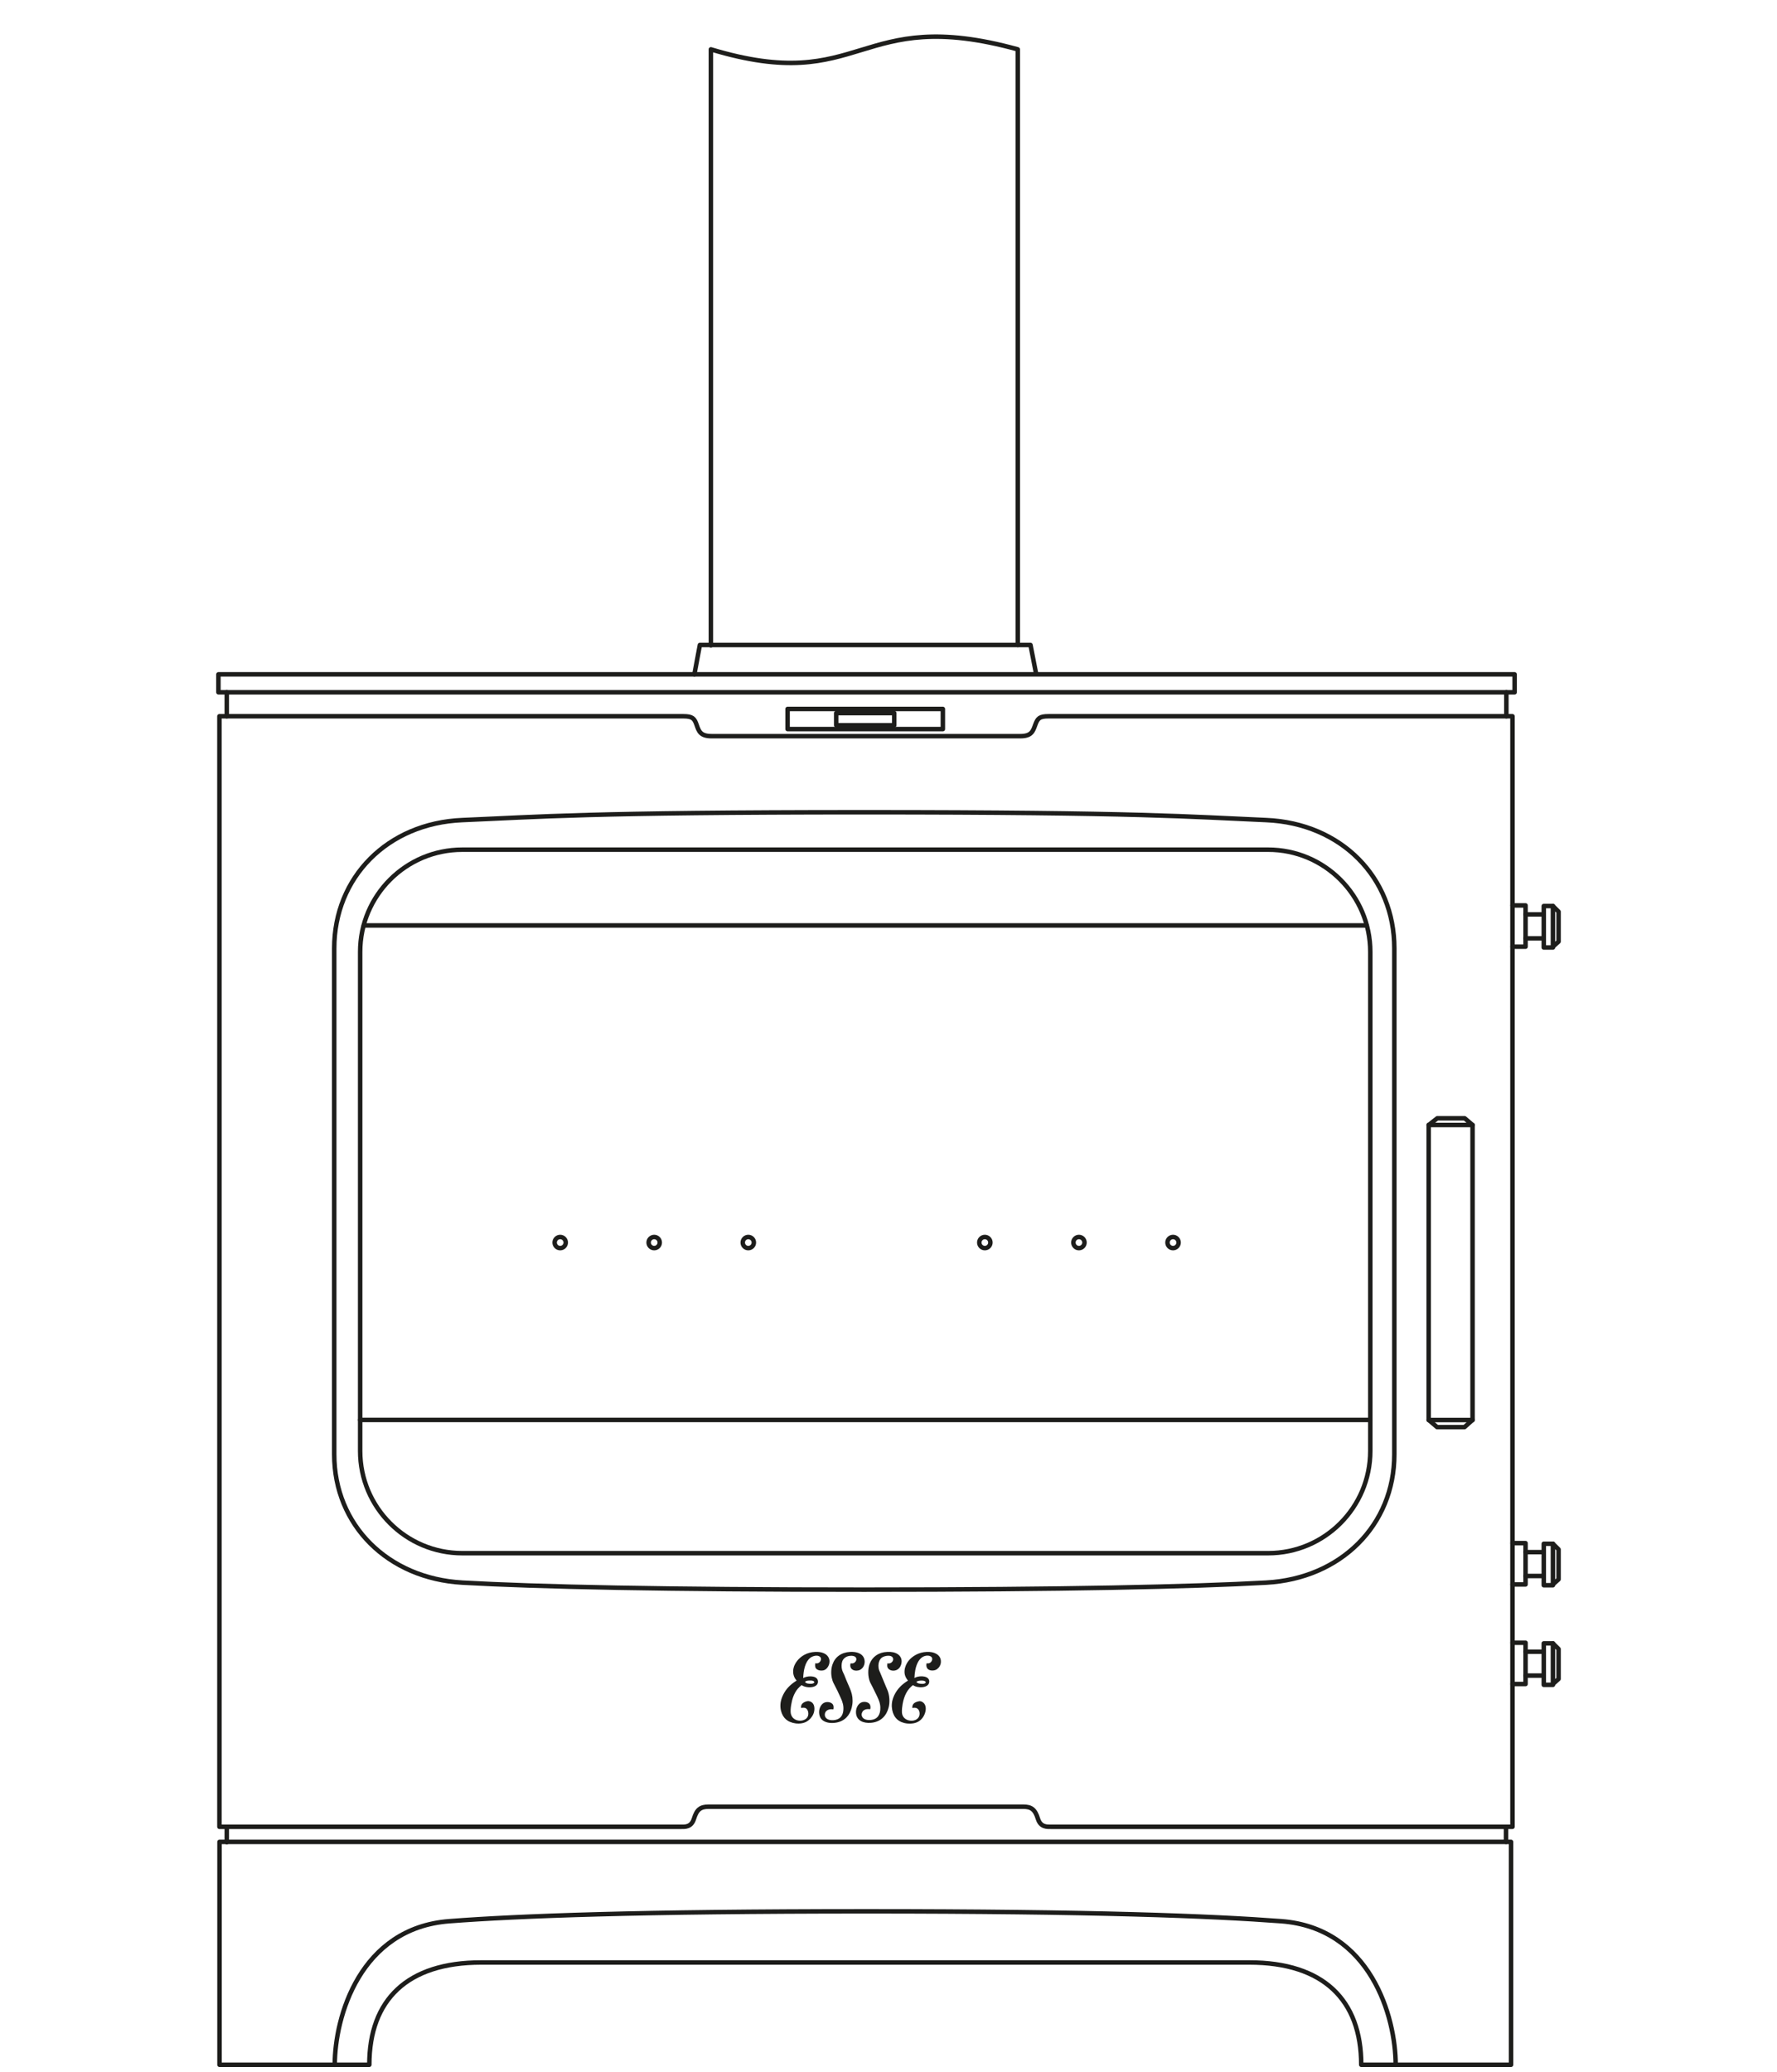 <?xml version="1.0" encoding="utf-8"?>
<!-- Generator: Adobe Illustrator 26.0.2, SVG Export Plug-In . SVG Version: 6.00 Build 0)  -->
<svg version="1.1" id="Layer_1" xmlns="http://www.w3.org/2000/svg" xmlns:xlink="http://www.w3.org/1999/xlink" x="0px" y="0px"
	 viewBox="0 0 198.1 230.89" style="enable-background:new 0 0 198.1 230.89;" xml:space="preserve">
<style type="text/css">
	.st0{fill:#1D1D1B;}
	.st1{fill:none;stroke:#1D1D1B;stroke-width:0.5;stroke-linecap:round;stroke-linejoin:round;stroke-miterlimit:10;}
</style>
<g>
	<path class="st0" d="M89.74,187.43c0.09-0.11,0.27-0.14,0.47-0.15c0.16-0.01,0.37,0,0.47,0.06c0.04,0.02,0.1,0.08,0.1,0.12
		c0,0.13-0.21,0.17-0.32,0.18C90.16,187.66,89.85,187.61,89.74,187.43 M92.36,184.7c-0.23-0.43-0.76-0.64-1.48-0.61
		c-0.93,0.04-1.61,0.48-2.03,1.02c-0.22,0.28-0.4,0.64-0.43,1.08c-0.02,0.35,0.08,0.66,0.23,0.89c0.02,0.03,0.16,0.19,0.15,0.21
		c0,0.01-0.09,0.06-0.11,0.07c-0.58,0.38-1.05,0.84-1.36,1.46c-0.16,0.32-0.31,0.69-0.33,1.17c-0.02,0.49,0.11,0.91,0.29,1.22
		c0.18,0.31,0.45,0.55,0.81,0.69c0.35,0.15,0.84,0.23,1.3,0.14c0.4-0.07,0.72-0.27,0.96-0.54c0.24-0.27,0.43-0.63,0.43-1.08
		c0-0.48-0.23-0.81-0.68-0.85c-0.01,0-0.01,0-0.02,0c-0.2,0.01-0.45,0.11-0.59,0.23c-0.14,0.12-0.22,0.28-0.2,0.53
		c0.15-0.02,0.33-0.04,0.47,0.01c0.32,0.12,0.45,0.66,0.25,1.01c-0.2,0.34-0.69,0.49-1.16,0.36c-0.39-0.11-0.69-0.43-0.72-0.9
		c-0.02-0.33,0.03-0.67,0.09-0.97c0.16-0.91,0.53-1.6,1.14-2.05c0.48,0.37,1.82,0.38,1.82-0.39c-0.01-0.66-0.99-0.67-1.49-0.47
		c-0.07,0.03-0.12,0.07-0.16,0.07c0.03-0.89,0.23-1.81,0.79-2.25c0.25-0.19,0.75-0.35,1.05-0.14c0.37,0.26-0.03,0.9-0.49,0.74
		c-0.04,0.21-0.03,0.4,0.04,0.53c0.15,0.28,0.67,0.37,1,0.22C92.32,185.92,92.66,185.26,92.36,184.7 M96.21,185.8
		c0.27-0.4,0.24-0.97-0.07-1.3c-0.27-0.29-0.75-0.44-1.35-0.41c-1.01,0.05-1.7,0.57-1.98,1.39c-0.15,0.42-0.19,0.97-0.09,1.47
		c0.05,0.23,0.11,0.44,0.21,0.63c0.3,0.56,0.56,1.1,0.82,1.69c0.17,0.38,0.33,0.82,0.26,1.39c-0.06,0.49-0.3,0.82-0.71,0.96
		c-0.47,0.16-1.07,0.09-1.27-0.24c-0.13-0.21-0.09-0.49,0.04-0.65c0.15-0.18,0.44-0.3,0.83-0.23c0.04-0.16,0.04-0.34-0.01-0.47
		c-0.14-0.37-0.77-0.46-1.11-0.22c-0.3,0.21-0.53,0.67-0.45,1.21c0.08,0.51,0.37,0.76,0.79,0.9c0.45,0.15,1.06,0.1,1.46-0.04
		c0.82-0.28,1.31-0.98,1.44-1.95c0.07-0.51,0-1.05-0.16-1.48c-0.14-0.4-0.34-0.79-0.5-1.19c-0.08-0.19-0.16-0.4-0.24-0.6
		c-0.09-0.2-0.2-0.4-0.25-0.6c-0.08-0.29-0.06-0.69,0.03-0.93c0.1-0.27,0.35-0.49,0.67-0.57c0.36-0.08,0.83-0.05,0.89,0.27
		c0.05,0.25-0.17,0.48-0.36,0.53c-0.09,0.03-0.18,0-0.28,0.01c-0.16,0.59,0.32,0.91,0.88,0.78C95.9,186.12,96.1,185.95,96.21,185.8
		 M100.5,185.31c0.07-0.46-0.14-0.78-0.42-0.97c-0.29-0.19-0.69-0.28-1.17-0.25c-0.97,0.04-1.65,0.54-1.95,1.3
		c-0.24,0.61-0.21,1.47,0.02,2.04c0.08,0.19,0.19,0.36,0.27,0.53c0.18,0.36,0.35,0.71,0.53,1.08c0.17,0.37,0.35,0.75,0.36,1.25
		c0.02,0.77-0.3,1.31-1.04,1.38c-0.46,0.05-0.86-0.06-1-0.38c-0.12-0.27,0.02-0.55,0.18-0.68c0.18-0.14,0.43-0.17,0.73-0.13
		c0.06-0.19,0.03-0.4-0.04-0.53c-0.14-0.27-0.6-0.37-0.94-0.23c-0.38,0.16-0.66,0.67-0.6,1.22c0.08,0.78,0.77,1.13,1.69,1.05
		c1.09-0.1,1.72-0.8,1.95-1.73c0.13-0.52,0.1-1.14-0.04-1.63c-0.06-0.23-0.17-0.44-0.26-0.66c-0.23-0.55-0.45-1.08-0.67-1.62
		c-0.05-0.11-0.11-0.22-0.13-0.33c-0.12-0.55,0.02-1.07,0.35-1.3c0.28-0.21,1.12-0.36,1.24,0.09c0.09,0.33-0.29,0.66-0.63,0.55
		c-0.03,0.15-0.03,0.3,0,0.42c0.1,0.33,0.57,0.5,0.98,0.34C100.22,186.01,100.44,185.7,100.5,185.31 M102.16,187.42
		c0.15-0.11,0.41-0.15,0.7-0.13c0.16,0.01,0.34,0.07,0.34,0.19c0,0.12-0.21,0.16-0.31,0.17
		C102.58,187.66,102.25,187.61,102.16,187.42 M104.37,184.3c-0.28-0.16-0.63-0.23-1.07-0.21c-0.89,0.04-1.6,0.47-2.03,1.01
		c-0.21,0.27-0.4,0.66-0.43,1.07c-0.04,0.49,0.14,0.81,0.38,1.12c-0.67,0.41-1.19,0.92-1.53,1.63c-0.17,0.36-0.3,0.8-0.27,1.3
		c0.07,0.96,0.54,1.58,1.38,1.79c0.43,0.11,0.99,0.1,1.38-0.06c0.35-0.14,0.64-0.41,0.82-0.76c0.17-0.33,0.32-0.86,0.08-1.27
		c-0.1-0.17-0.31-0.34-0.56-0.34c-0.01,0-0.01,0-0.02,0c-0.42,0.07-0.84,0.24-0.79,0.76c0.52-0.13,0.81,0.17,0.81,0.65
		c-0.01,0.53-0.49,0.82-1.04,0.76c-0.5-0.05-0.89-0.37-0.93-0.89c-0.02-0.34,0.03-0.69,0.08-0.99c0.17-0.92,0.53-1.62,1.15-2.08
		c0.47,0.36,1.73,0.37,1.81-0.33c0.08-0.72-1.01-0.75-1.51-0.53c-0.05,0.02-0.09,0.06-0.14,0.07c0.03-0.63,0.11-1.17,0.35-1.68
		c0.2-0.42,0.59-0.87,1.21-0.81c0.09,0.01,0.2,0.04,0.27,0.09c0.33,0.21,0.09,0.73-0.27,0.77c-0.07,0.01-0.13-0.02-0.2-0.01
		c-0.08,0.29,0.01,0.56,0.19,0.68c0.28,0.19,0.73,0.14,0.96-0.02c0.23-0.16,0.42-0.45,0.44-0.78
		C104.92,184.76,104.67,184.47,104.37,184.3"/>
</g>
<rect x="24.35" y="75.15" class="st1" width="144.5" height="2"/>
<path class="st1" d="M114.07,201.34c0.92,0,1.32,0.32,1.64,1.35c0.3,0.96,1.04,0.89,1.48,0.89c1.84,0,51.42,0,51.42,0V79.82
	c0,0-51.08,0-51.73,0c-1,0-1.21,0.24-1.47,0.96s-0.42,1.26-1.68,1.26s-33.13,0-34.39,0s-1.43-0.54-1.68-1.26s-0.47-0.96-1.47-0.96
	c-0.65,0-51.73,0-51.73,0v123.76c0,0,49.58,0,51.42,0c0.44,0,1.18,0.08,1.48-0.89c0.32-1.04,0.72-1.35,1.64-1.35
	C79.94,201.34,113.15,201.34,114.07,201.34z"/>
<rect x="87.8" y="79.01" class="st1" width="17.31" height="2.24"/>
<rect x="93.22" y="79.47" class="st1" width="6.47" height="1.35"/>
<polyline class="st1" points="77.41,75.15 78.02,71.88 114.88,71.88 115.51,75.11 "/>
<path class="st1" d="M79.25,71.92V5.5c17.1,5.17,16.18-4.97,34.21,0v66.38"/>
<path class="st1" d="M24.47,205.26v24.84h16.7c0-7.24,4.22-11.4,12.47-11.4c4.84,0,80.8,0,85.64,0c8.25,0,12.47,4.17,12.47,11.4
	h16.7v-24.84H24.47z"/>
<path class="st1" d="M37.32,230.11c0-5.34,2.8-15.25,12.77-16.01c7.75-0.59,21.18-1.1,46.51-1.1s38.47,0.52,46.22,1.1
	c9.97,0.75,12.77,10.66,12.77,16.01"/>
<line class="st1" x1="25.28" y1="203.63" x2="25.28" y2="205.29"/>
<line class="st1" x1="167.89" y1="203.58" x2="167.89" y2="205.26"/>
<path class="st1" d="M141.37,173.09H51.54c-6.29,0-11.39-5.1-11.39-11.39v-55.62c0-6.29,5.1-11.39,11.39-11.39h89.83
	c6.29,0,11.39,5.1,11.39,11.39v55.62C152.76,167.99,147.66,173.09,141.37,173.09z"/>
<path class="st1" d="M96.35,90.52c30.75,0,36.42,0.51,44.8,0.87c8.39,0.36,14.29,6.4,14.29,14.29v56.4
	c0,7.89-5.97,13.83-14.29,14.29c-8.33,0.46-22.64,0.78-44.8,0.78s-36.48-0.31-44.8-0.78s-14.29-6.4-14.29-14.29v-56.4
	c0-7.89,5.91-13.94,14.29-14.29S65.6,90.52,96.35,90.52z"/>
<line class="st1" x1="40.56" y1="103.13" x2="152.35" y2="103.13"/>
<line class="st1" x1="40.15" y1="158.24" x2="152.74" y2="158.24"/>
<circle class="st1" cx="62.45" cy="138.47" r="0.62"/>
<circle class="st1" cx="72.93" cy="138.47" r="0.62"/>
<circle class="st1" cx="83.42" cy="138.47" r="0.62"/>
<circle class="st1" cx="109.79" cy="138.47" r="0.62"/>
<circle class="st1" cx="120.28" cy="138.47" r="0.62"/>
<circle class="st1" cx="130.77" cy="138.47" r="0.62"/>
<rect x="159.27" y="125.37" class="st1" width="4.89" height="32.88"/>
<polyline class="st1" points="159.27,158.24 160.21,159.04 163.26,159.04 164.16,158.24 "/>
<polyline class="st1" points="159.27,125.37 160.23,124.62 163.28,124.62 164.16,125.37 "/>
<line class="st1" x1="25.28" y1="77.15" x2="25.28" y2="79.82"/>
<line class="st1" x1="167.93" y1="77.15" x2="167.93" y2="79.82"/>
<polyline class="st1" points="168.62,183.07 170.07,183.07 170.07,187.67 168.62,187.67 "/>
<line class="st1" x1="170.07" y1="184.07" x2="172.1" y2="184.07"/>
<line class="st1" x1="170.07" y1="186.73" x2="172.1" y2="186.73"/>
<rect x="172.1" y="183.14" class="st1" width="1.02" height="4.62"/>
<polyline class="st1" points="173.12,183.14 173.75,183.77 173.75,187.1 173.12,187.67 "/>
<polyline class="st1" points="168.62,171.97 170.07,171.97 170.07,176.57 168.62,176.57 "/>
<line class="st1" x1="170.07" y1="172.97" x2="172.1" y2="172.97"/>
<line class="st1" x1="170.07" y1="175.63" x2="172.1" y2="175.63"/>
<rect x="172.1" y="172.04" class="st1" width="1.02" height="4.62"/>
<polyline class="st1" points="173.12,172.04 173.75,172.67 173.75,176 173.12,176.57 "/>
<polyline class="st1" points="168.62,100.9 170.07,100.9 170.07,105.5 168.62,105.5 "/>
<line class="st1" x1="170.07" y1="101.9" x2="172.1" y2="101.9"/>
<line class="st1" x1="170.07" y1="104.57" x2="172.1" y2="104.57"/>
<rect x="172.1" y="100.97" class="st1" width="1.02" height="4.62"/>
<polyline class="st1" points="173.12,100.97 173.75,101.6 173.75,104.93 173.12,105.5 "/>
</svg>
